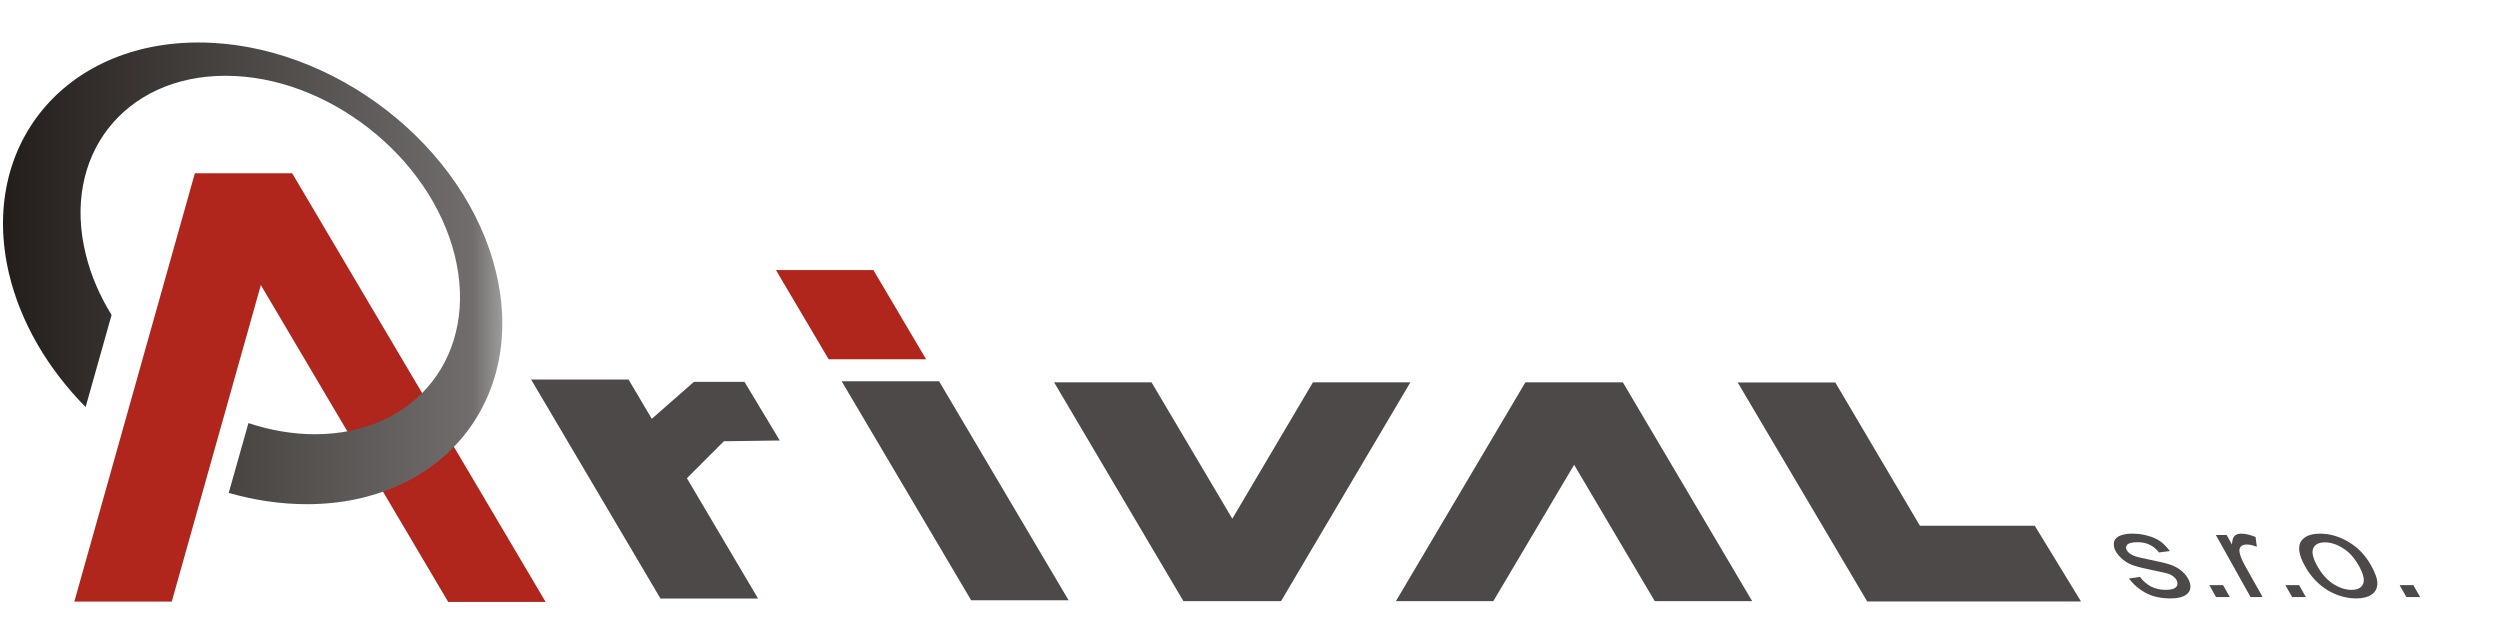 <?xml version="1.0" encoding="UTF-8" standalone="no"?>
<!-- Creator: CorelDRAW -->

<svg
   xmlns:dc="http://purl.org/dc/elements/1.1/"
   xmlns:cc="http://creativecommons.org/ns#"
   xmlns:rdf="http://www.w3.org/1999/02/22-rdf-syntax-ns#"
   xmlns:svg="http://www.w3.org/2000/svg"
   xmlns="http://www.w3.org/2000/svg"
   xmlns:sodipodi="http://sodipodi.sourceforge.net/DTD/sodipodi-0.dtd"
   xmlns:inkscape="http://www.inkscape.org/namespaces/inkscape"
   xml:space="preserve"
   width="580"
   height="145"
   style="fill-rule:evenodd;image-rendering:optimizeQuality;shape-rendering:geometricPrecision;text-rendering:geometricPrecision"
   viewBox="0 0 16368.889 4092.222"
   id="svg3336"
   version="1.1"
   inkscape:version="0.91pre4 r13712"
   sodipodi:docname="logoarival.svg"><sodipodi:namedview
     pagecolor="#ffffff"
     bordercolor="#666666"
     borderopacity="1"
     objecttolerance="10"
     gridtolerance="10"
     guidetolerance="10"
     inkscape:pageopacity="0"
     inkscape:pageshadow="2"
     inkscape:window-width="1920"
     inkscape:window-height="1017"
     id="namedview3380"
     showgrid="false"
     units="px"
     fit-margin-top="0"
     fit-margin-left="0"
     fit-margin-right="0"
     fit-margin-bottom="0"
     inkscape:zoom="1.6116946"
     inkscape:cx="388.20585"
     inkscape:cy="-3.4461562"
     inkscape:window-x="-8"
     inkscape:window-y="-8"
     inkscape:window-maximized="1"
     inkscape:current-layer="svg3336" /><defs
     id="defs3338"><style
       type="text/css"
       id="style3340"><![CDATA[
    .fil1 {fill:#4D4948}
    .fil0 {fill:#B0261D}
    .fil2 {fill:url(#id0)}
   ]]></style><linearGradient
       id="id0"
       gradientUnits="userSpaceOnUse"
       x1="7134"
       y1="3232"
       x2="10716"
       y2="3232"><stop
         offset="0"
         style="stop-color:#1F1A17"
         id="stop3343" /><stop
         offset="0.902"
         style="stop-color:#706D6C"
         id="stop3345" /><stop
         offset="1"
         style="stop-color:#C2C1C1"
         id="stop3347" /></linearGradient></defs><g
     id="Vrstva_x0020_1"
     transform="translate(-7270.403,-1441.833)"><path
       class="fil0"
       d="m 9185,2579 -638,0 1658,2804 638,0 -1658,-2804 z"
       id="path3350"
       inkscape:connector-curvature="0"
       style="fill:#b0261d" /><path
       class="fil0"
       d="m 8546,2577 638,0 -789,2804 -638,0 789,-2804 z"
       id="path3352"
       inkscape:connector-curvature="0"
       style="fill:#b0261d" /><path
       class="fil1"
       d="m 10748,3927 847,1434 639,0 -466,-788 242,-242 366,-5 -231,-384 -331,0 -276,242 -152,-257 -638,0 z"
       id="path3354"
       inkscape:connector-curvature="0"
       style="fill:#4d4948" /><path
       class="fil1"
       d="m 12781,3938 848,1434 638,0 -848,-1434 -638,0 z"
       id="path3356"
       inkscape:connector-curvature="0"
       style="fill:#4d4948" /><path
       class="fil0"
       d="m 12351,3210 345,584 638,0 -345,-584 -638,0 z"
       id="path3358"
       inkscape:connector-curvature="0"
       style="fill:#b0261d" /><path
       class="fil1"
       d="m 16505,3945 -847,1433 0,0 0,0 -639,0 0,0 0,0 -847,-1433 638,0 529,893 528,-893 638,0 z"
       id="path3360"
       inkscape:connector-curvature="0"
       style="fill:#4d4948" /><path
       class="fil1"
       d="m 18743,5378 -847,-1433 0,0 0,0 -638,0 0,0 0,0 -848,1433 638,0 529,-893 528,893 638,0 z"
       id="path3362"
       inkscape:connector-curvature="0"
       style="fill:#4d4948" /><path
       class="fil1"
       d="m 19841,4884 752,0 303,496 -762,0 -431,0 -207,0 -848,-1434 639,0 554,938 z"
       id="path3364"
       inkscape:connector-curvature="0"
       style="fill:#4d4948" /><path
       class="fil2"
       d="m 8747,1938 c 665,0 1339,527 1500,1173 162,647 -249,1174 -914,1174 -147,0 -294,-26 -436,-73 l -129,457 c 167,48 339,74 512,74 879,0 1436,-679 1240,-1511 -195,-833 -1071,-1512 -1950,-1512 -879,0 -1436,679 -1241,1512 77,326 258,628 502,875 l 170,-603 c -76,-123 -134,-255 -168,-393 -162,-646 249,-1173 914,-1173 z"
       id="path3366"
       style="fill:url(#id0)"
       inkscape:connector-curvature="0" /><path
       class="fil1"
       d="m 21210,5230 72,-11 c 20,27 44,48 72,63 28,14 60,22 96,22 36,0 59,-7 70,-20 10,-12 10,-28 1,-45 -9,-15 -24,-28 -44,-37 -14,-6 -46,-13 -94,-23 -65,-13 -111,-24 -138,-33 -28,-9 -52,-22 -73,-39 -20,-16 -36,-34 -48,-54 -10,-18 -14,-35 -13,-50 0,-16 6,-29 17,-39 8,-8 21,-15 39,-20 18,-5 39,-8 63,-8 37,0 71,4 104,14 33,9 60,21 82,37 22,16 42,37 62,63 l -72,9 c -15,-21 -34,-37 -58,-49 -23,-12 -50,-18 -81,-18 -36,0 -59,6 -68,16 -10,11 -11,23 -3,37 5,9 13,17 23,24 11,7 24,13 41,18 9,3 36,9 79,18 63,13 108,23 135,32 26,8 50,20 72,36 21,16 38,35 52,59 12,23 17,44 13,65 -4,20 -18,36 -40,47 -23,11 -52,16 -89,16 -60,0 -113,-11 -156,-33 -44,-22 -83,-54 -116,-97 z"
       id="path3368"
       inkscape:connector-curvature="0"
       style="fill:#4d4948" /><path
       class="fil1"
       d="m 21780,5351 -44,-78 90,0 44,78 -90,0 z"
       id="path3370"
       inkscape:connector-curvature="0"
       style="fill:#4d4948" /><path
       class="fil1"
       d="m 22006,5351 -227,-406 71,0 34,62 c 2,-29 8,-48 18,-57 11,-10 25,-14 43,-14 27,0 58,7 94,22 l 8,64 c -25,-10 -47,-15 -66,-15 -17,0 -30,4 -39,14 -8,9 -11,21 -8,37 5,25 16,51 32,81 l 119,212 -79,0 z"
       id="path3372"
       inkscape:connector-curvature="0"
       style="fill:#4d4948" /><path
       class="fil1"
       d="m 22278,5351 -44,-78 90,0 44,78 -90,0 z"
       id="path3374"
       inkscape:connector-curvature="0"
       style="fill:#4d4948" /><path
       class="fil1"
       d="m 22362,5148 c -42,-75 -49,-131 -22,-167 23,-30 64,-45 121,-45 64,0 127,18 188,55 61,36 109,87 145,151 30,53 44,94 42,124 -1,30 -14,53 -39,70 -25,16 -58,24 -98,24 -65,0 -128,-18 -189,-54 -60,-37 -110,-89 -148,-158 z m 81,0 c 29,52 64,91 104,117 41,26 81,39 120,39 39,0 65,-13 76,-39 11,-26 2,-66 -28,-119 -28,-50 -62,-89 -103,-114 -40,-26 -80,-39 -119,-39 -39,0 -65,13 -76,38 -12,26 -3,65 26,117 z"
       id="path3376"
       inkscape:connector-curvature="0"
       style="fill:#4d4948" /><path
       class="fil1"
       d="m 23026,5351 -44,-78 90,0 44,78 -90,0 z"
       id="path3378"
       inkscape:connector-curvature="0"
       style="fill:#4d4948" /></g><flowRoot
     xml:space="preserve"
     id="flowRoot3384"
     style="font-style:normal;font-weight:normal;font-size:1128.889px;line-height:125%;font-family:sans-serif;letter-spacing:0px;word-spacing:0px;fill:#000000;fill-opacity:1;stroke:none;stroke-width:1px;stroke-linecap:butt;stroke-linejoin:miter;stroke-opacity:1"
     transform="translate(0,-16907.778)"><flowRegion
       id="flowRegion3386"><rect
         id="rect3388"
         width="15824.293"
         height="3764.151"
         x="0"
         y="272.406" /></flowRegion><flowPara
       id="flowPara3390"></flowPara></flowRoot><flowRoot
     xml:space="preserve"
     id="flowRoot3400"
     style="font-style:normal;font-weight:normal;font-size:1128.889px;line-height:125%;font-family:sans-serif;letter-spacing:0px;word-spacing:0px;fill:#000000;fill-opacity:1;stroke:none;stroke-width:1px;stroke-linecap:butt;stroke-linejoin:miter;stroke-opacity:1"
     transform="translate(0,-1552.222)"><flowRegion
       id="flowRegion3402"><rect
         id="rect3404"
         width="1330.828"
         height="3572.223"
         x="4833.008"
         y="-13477.457" /></flowRegion><flowPara
       id="flowPara3406"></flowPara></flowRoot><flowRoot
     xml:space="preserve"
     id="flowRoot3408"
     style="font-style:normal;font-weight:normal;font-size:1128.889px;line-height:125%;font-family:sans-serif;letter-spacing:0px;word-spacing:0px;fill:#000000;fill-opacity:1;stroke:none;stroke-width:1px;stroke-linecap:butt;stroke-linejoin:miter;stroke-opacity:1"
     transform="translate(0,-1552.222)"><flowRegion
       id="flowRegion3410"><rect
         id="rect3412"
         width="16039.983"
         height="4482.79"
         x="-140.087"
         y="-15298.59" /></flowRegion><flowPara
       id="flowPara3414"></flowPara></flowRoot><flowRoot
     xml:space="preserve"
     id="flowRoot3416"
     style="font-style:normal;font-weight:normal;font-size:1128.889px;line-height:125%;font-family:sans-serif;letter-spacing:0px;word-spacing:0px;fill:#000000;fill-opacity:1;stroke:none;stroke-width:1px;stroke-linecap:butt;stroke-linejoin:miter;stroke-opacity:1"
     transform="translate(0,-1552.222)"><flowRegion
       id="flowRegion3418"><rect
         id="rect3420"
         width="9175.711"
         height="5533.444"
         x="7284.534"
         y="-13267.326" /></flowRegion><flowPara
       id="flowPara3422"></flowPara></flowRoot><flowRoot
     xml:space="preserve"
     id="flowRoot3424"
     style="font-style:normal;font-weight:normal;font-size:1128.889px;line-height:125%;font-family:sans-serif;letter-spacing:0px;word-spacing:0px;fill:#000000;fill-opacity:1;stroke:none;stroke-width:1px;stroke-linecap:butt;stroke-linejoin:miter;stroke-opacity:1"
     transform="translate(0,-1552.222)"><flowRegion
       id="flowRegion3426"><rect
         id="rect3428"
         width="18141.289"
         height="5463.4"
         x="-1961.221"
         y="-16209.156" /></flowRegion><flowPara
       id="flowPara3430"></flowPara></flowRoot></svg>